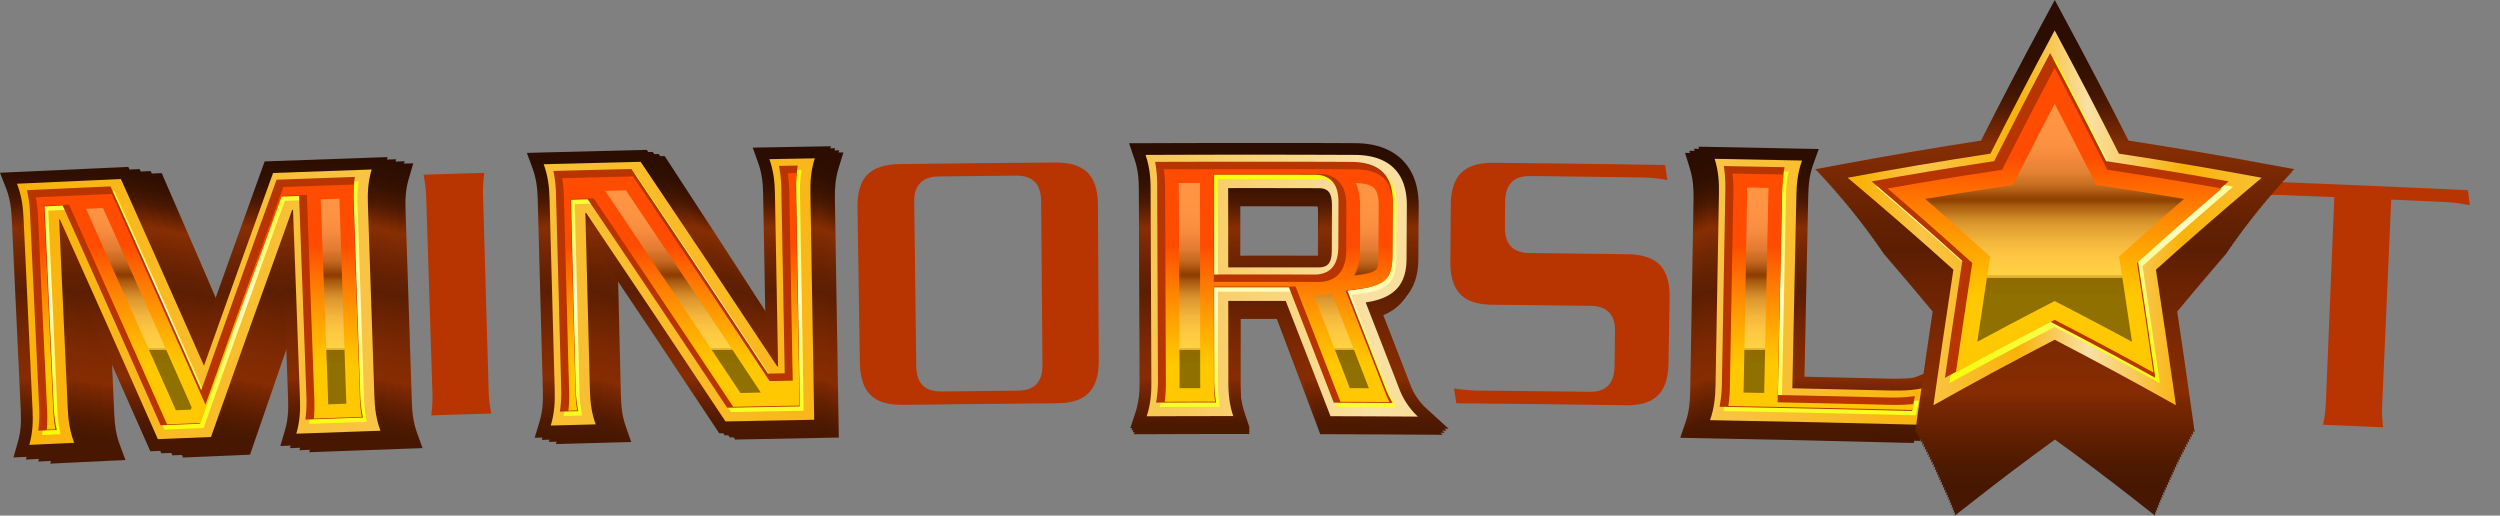 <svg version="1.1" viewBox="0 0 1597.2 329.41" xmlns="http://www.w3.org/2000/svg" xmlns:xlink="http://www.w3.org/1999/xlink"><rect x="0" y="0" width="1597.2" height="329.41" fill="#808080" stroke="none"/><defs><style>.cls-1{isolation:isolate;}.cls-2{fill:url(#i);}.cls-3{fill:url(#a);}.cls-4{fill:url(#c);}.cls-5{fill:url(#b);}.cls-6{fill:url(#m);}.cls-7{fill:url(#l);}.cls-8{fill:#b83400;}.cls-9{fill:url(#k);}.cls-10,.cls-16{opacity:0.44;mix-blend-mode:screen;}.cls-11{fill:url(#j);}.cls-12{fill:url(#r);}.cls-13{fill:url(#q);}.cls-14{fill:url(#p);}.cls-15{fill:url(#o);}.cls-16{fill:url(#n);}</style><linearGradient id="i" x1="821.69" x2="821.69" y1="455.95" y2="277.3" gradientTransform="matrix(.97 0 0 1 32.41 3.97)" gradientUnits="userSpaceOnUse"><stop stop-color="#471701" offset="0"/><stop stop-color="#4d1901" offset=".05"/><stop stop-color="#5f1f01" offset=".11"/><stop stop-color="#7b2802" offset=".19"/><stop stop-color="#872c02" offset=".21"/><stop stop-color="#802a02" offset=".3"/><stop stop-color="#6b2302" offset=".44"/><stop stop-color="#5c1e02" offset=".52"/><stop stop-color="#632102" offset=".58"/><stop stop-color="#772803" offset=".68"/><stop stop-color="#872e03" offset=".75"/><stop stop-color="#662202" offset=".8"/><stop stop-color="#4c1902" offset=".84"/><stop stop-color="#3a1301" offset=".89"/><stop stop-color="#2f0f01" offset=".94"/><stop stop-color="#2b0e01" offset="1"/></linearGradient><linearGradient id="a" x1="821.69" x2="821.69" y1="455.95" y2="277.3" gradientTransform="matrix(.98 0 0 1 24.35 2.64)" xlink:href="#i"/><linearGradient id="c" x1="821.69" x2="821.69" y1="455.95" y2="277.3" gradientTransform="matrix(.99 0 0 1 16.22 1.32)" xlink:href="#i"/><linearGradient id="b" x1="821.69" x2="821.69" y1="455.95" y2="277.3" gradientTransform="translate(8)" xlink:href="#i"/><linearGradient id="m" x1="33.96" x2="1611.2" y1="367.97" y2="367.97" gradientTransform="translate(8)" gradientUnits="userSpaceOnUse"><stop stop-color="#f9b208" offset="0"/><stop stop-color="#f9c548" offset=".15"/><stop stop-color="#f9b208" offset=".38"/><stop stop-color="#f9e0a4" offset=".55"/><stop stop-color="#f9b208" offset=".78"/><stop stop-color="#f9c23e" offset="1"/></linearGradient><linearGradient id="l" x1="823.08" x2="823.08" y1="453.7" y2="281.86" gradientTransform="translate(8 .69)" gradientUnits="userSpaceOnUse"><stop stop-color="#f7fd04" offset="0"/><stop stop-color="#fcfdc5" offset=".5"/><stop stop-color="#f7fd04" offset="1"/></linearGradient><linearGradient id="k" x1="823.17" x2="823.17" y1="409.94" y2="333.29" gradientTransform="translate(8)" gradientUnits="userSpaceOnUse"><stop stop-color="#ffc800" offset="0"/><stop stop-color="#ffb900" offset=".17"/><stop stop-color="#ff9300" offset=".49"/><stop stop-color="#ff5600" offset=".93"/><stop stop-color="#ff4c00" offset="1"/></linearGradient><linearGradient id="j" x1="809.88" x2="809.88" y1="293.28" y2="439.59" gradientTransform="translate(8)" gradientUnits="userSpaceOnUse"><stop stop-color="#ffef99" offset="0"/><stop stop-color="#fded98" offset=".12"/><stop stop-color="#f6e693" offset=".18"/><stop stop-color="#e9da8c" offset=".22"/><stop stop-color="#d7c981" offset=".25"/><stop stop-color="#bfb373" offset=".29"/><stop stop-color="#a29861" offset=".31"/><stop stop-color="#80784d" offset=".34"/><stop stop-color="#575234" offset=".36"/><stop stop-color="#2c291a" offset=".38"/><stop offset=".4"/><stop stop-color="#060604" offset=".41"/><stop stop-color="#3a3623" offset=".43"/><stop stop-color="#69623f" offset=".46"/><stop stop-color="#918857" offset=".48"/><stop stop-color="#b3a86c" offset=".51"/><stop stop-color="#cfc27c" offset=".55"/><stop stop-color="#e4d689" offset=".58"/><stop stop-color="#f3e492" offset=".62"/><stop stop-color="#fcec97" offset=".66"/><stop stop-color="#ffef99" offset=".72"/><stop stop-color="#fcec97" offset=".72"/><stop stop-color="#f2e391" offset=".72"/><stop stop-color="#e1d387" offset=".72"/><stop stop-color="#c9bc78" offset=".72"/><stop stop-color="#aa9f66" offset=".73"/><stop stop-color="#847c4f" offset=".73"/><stop stop-color="#575134" offset=".73"/><stop stop-color="#242216" offset=".73"/><stop offset=".73"/></linearGradient><linearGradient id="r" x1="1343.8" x2="1343.8" y1="484.9" y2="192.1" xlink:href="#i"/><linearGradient id="q" x1="1211.6" x2="1476.1" y1="315.6" y2="315.6" xlink:href="#m"/><linearGradient id="p" x1="1343.8" x2="1343.8" y1="421.24" y2="213.75" xlink:href="#l"/><linearGradient id="o" x1="1343.8" x2="1343.8" y1="366.51" y2="276.85" xlink:href="#k"/><linearGradient id="n" x1="1343.8" x2="1343.8" y1="242.72" y2="394.81" xlink:href="#j"/><linearGradient id="h" x1="821.69" x2="821.69" y1="455.95" y2="277.3" gradientTransform="matrix(.97 0 0 1 32.41 3.97)" gradientUnits="userSpaceOnUse" xlink:href="#i"/><linearGradient id="g" x1="33.96" x2="1611.2" y1="367.97" y2="367.97" gradientTransform="translate(8)" gradientUnits="userSpaceOnUse" xlink:href="#m"/><linearGradient id="f" x1="823.08" x2="823.08" y1="453.7" y2="281.86" gradientTransform="translate(8 .69)" gradientUnits="userSpaceOnUse" xlink:href="#l"/><linearGradient id="e" x1="823.17" x2="823.17" y1="409.94" y2="333.29" gradientTransform="translate(8)" gradientUnits="userSpaceOnUse" xlink:href="#k"/><linearGradient id="d" x1="809.88" x2="809.88" y1="293.28" y2="439.59" gradientTransform="translate(8)" gradientUnits="userSpaceOnUse" xlink:href="#j"/></defs><title>logo</title><g class="cls-1" transform="translate(-31.11,-176.44)"><g data-name="Layer 1"><path class="cls-2" d="m65.94 462.59c1.9-6.93 2.07-13.07 1.75-20.16l-5.56-122c-0.32-7.08-1.06-13.18-3.59-19.88l-3.71-9.78 10.18-0.5c21.37-1 43.06-2 64.44-3l5-0.23 2 4.67c14.72 33.82 29.52 68 44.1 101.95 12.13-35.11 24.44-70.47 36.67-105.34l1.67-4.78 4.94-0.19c20.2-0.78 40.77-1.53 61.13-2.24l10.19-0.35-2.93 10.06c-2 6.89-2.26 13-2 20.11l4 122.05c0.23 7.09 0.89 13.19 3.32 19.95l3.54 9.81-10.16 0.35c-17.33 0.6-34.87 1.24-52.12 1.9l-10.15 0.38 2.86-10c2-6.91 2.2-13.05 2-20.14l-3-82.83c-12.74 36.52-25.47 73.29-38 109.71l-1.65 4.82-4.95 0.2q-16.44 0.69-32.89 1.4l-5 0.22-2.02-4.75c-15-35-30.28-70.35-45.54-105.49l3.64 82.17c0.31 7.08 1 13.18 3.55 19.9l3.64 9.78-10.14 0.47q-13.92 0.64-27.83 1.33l-10.14 0.49z" style="fill:url(#h)"/><path class="cls-2" d="m309.45 452.55c2-6.9 2.26-13 2-20.13l-3.76-122c-0.22-7.09-0.87-13.19-3.31-19.93l-3.56-9.84 10.19-0.34c17.89-0.59 36.14-1.16 54.23-1.69l10.19-0.3-3 10c-2 6.88-2.32 13-2.12 20.1l3.41 122.07c0.2 7.08 0.83 13.19 3.23 20l3.49 9.83-10.16 0.3c-17.81 0.53-35.86 1.1-53.64 1.68l-10.16 0.34z" style="fill:url(#h)"/><path class="cls-2" d="m389.2 450.09c2-6.89 2.33-13 2.14-20.12l-3.18-122.07c-0.18-7.09-0.8-13.2-3.2-19.95l-3.51-9.86 10.18-0.28c20-0.56 40.22-1.08 60.13-1.56l4-0.1 2.24 3.43c23.82 36.43 47.77 73.35 71.37 110l-1.5-85c-0.13-7.09-0.69-13.2-3-20l-3.43-9.88 10.19-0.2q14.07-0.27 28.15-0.51l10.18-0.17-3.09 10c-2.11 6.86-2.47 13-2.36 20.08l2.49 152.1-7.32 0.12c-18.14 0.32-36.62 0.67-54.93 1.06l-4 0.08-2.23-3.46c-24-37.38-48.46-75.12-72.86-112.47l2.12 87.67c0.18 7.09 0.78 13.2 3.16 20l3.46 9.84-10.16 0.27q-13.92 0.36-27.83 0.75l-10.16 0.28z" style="fill:url(#h)"/><path class="cls-2" d="m615.91 455.25c-25 0-39-14.52-39.4-40.87l-1.51-99.14c-0.21-13.37 3.13-23.8 9.92-31s16.69-10.89 29.53-11.06c32.12-0.45 64.67-0.79 96.73-1h0.53c25.51 0 39.63 14.64 39.77 41.22l0.51 99.15c0.14 26.71-13.89 41.52-39.5 41.71-31.72 0.24-63.91 0.59-95.68 1zm23.09-36.87a12.15 12.15 0 0 0 1.42 0.07h0.27c15.59-0.19 31.47-0.36 47.18-0.51a12.73 12.73 0 0 0 1.69-0.1 18.76 18.76 0 0 0 0.11-2.29l-0.85-104.36a17.06 17.06 0 0 0-0.14-2.28 13.47 13.47 0 0 0-1.55-0.08h-0.13c-15.76 0.15-31.73 0.32-47.49 0.51a15.15 15.15 0 0 0-1.75 0.11 17.27 17.27 0 0 0-0.1 2.28l1.26 104.37a16.75 16.75 0 0 0 0.08 2.28z" style="fill:url(#h)"/><path class="cls-2" d="m933.76 454.11c-18-0.12-36.19-0.21-54.17-0.26h-5l-1.81-4.85c-8.64-23-17.35-46.15-25.94-68.82h-23.28v43.6c0 7.09 0.46 13.22 2.68 20l3.22 9.93h-10.12c-17.76 0-35.81 0.05-53.66 0.13h-10.16l3.17-9.94c2.19-6.85 2.62-13 2.59-20.07l-0.46-122.11c0-7.09-0.5-13.21-2.76-20l-3.29-9.94h10.19c21.94-0.09 44.18-0.14 66.12-0.14 21.11 0 42.52 0 63.63 0.13 12.76 0.05 22.73 3.71 29.62 10.88 6.69 7 10 16.8 10 29.23l-0.2 33.92c-0.1 17.5-7.55 28.44-22.72 33.23 5.89 15.57 11.83 31.32 17.7 46.95a39.66 39.66 0 0 0 9.66 15l14.1 13.25zm-102.76-110.4q20.5 0 41 0.05h0.81a18.47 18.47 0 0 0 0.29-3.65l0.08-28.18a17.42 17.42 0 0 0-0.27-3.64h-0.82q-20.49-0.06-41-0.06h-7.65v35.53z" style="fill:url(#h)"/><path class="cls-2" d="m1064.9 455.52c-36.59-0.55-73.73-1-110.36-1.26l-6.21-0.05s-3.54-23.21-4.84-31.66l-2.09-13.66 12.28 5.58c4.88 2.22 12.35 3.39 22.19 3.49 22.17 0.2 44.61 0.46 66.71 0.76h0.29a11.76 11.76 0 0 0 1.4-0.07 18.09 18.09 0 0 0 0.16-2.28l0.29-21.92a17.27 17.27 0 0 0-0.1-2.28 14.44 14.44 0 0 0-1.7-0.11c-20.27-0.27-40.7-0.51-60.72-0.7-25.69-0.25-39.74-15.09-39.55-41.8l0.25-36c0.19-26.52 14.29-41.13 39.71-41.13h0.66c37.11 0.36 74.74 0.86 111.83 1.48l6.2 0.1 6.59 45.35-12.22-5.65c-4.92-2.28-12.43-3.51-22.33-3.66-22.41-0.35-45.09-0.65-67.41-0.9h-0.25a13.23 13.23 0 0 0-1.5 0.07 16.75 16.75 0 0 0-0.15 2.28l-0.16 16.18a17.27 17.27 0 0 0 0.1 2.28 13.11 13.11 0 0 0 1.74 0.11c20.09 0.23 40.6 0.49 61 0.8 12.78 0.19 22.68 3.92 29.41 11.07s10.1 17.65 9.88 31l-0.67 41.74c-0.43 26.32-14.41 40.82-39.36 40.82z" style="fill:url(#h)"/><path class="cls-2" d="m1247.6 459.33c-44-1.18-88.73-2.18-132.87-3l-10.16-0.19 3.38-9.87c2.33-6.79 2.89-12.91 3-20l2.12-122.09c0.12-7.1-0.23-13.22-2.34-20.08l-3.08-10 10.18 0.18c18 0.33 36.3 0.69 54.25 1.08l10.19 0.22-3.46 9.88c-2.36 6.77-2.94 12.88-3.09 20l-2.32 115.54c18 0.4 36.17 0.83 54.06 1.28h3.13c8.3 0 14.75-0.93 19.16-2.76l12.45-5.15-8.39 45.06z" style="fill:url(#h)"/><path class="cls-2" d="m1542.1 470c-17.79-0.81-35.84-1.6-53.63-2.35l-10.15-0.43 3.6-9.79c2.48-6.73 3.18-12.83 3.46-19.92l4.62-115.51-17.7-0.73c-1.67-0.07-3.23-0.1-4.75-0.1-7.59 0-13.56 0.84-17.75 2.51l-12.5 5 9-44.92 6.19 0.25c46.65 1.83 94 3.91 140.66 6.17l6.19 0.3 3.67 31.83 1.57 13.71-12-6c-4.85-2.44-12.33-3.9-22.22-4.37l-17.7-0.82-4.94 115.5c-0.3 7.09-0.11 13.23 1.81 20.16l2.79 10.07z" style="fill:url(#h)"/><path class="cls-3" d="m58.23 461.27c1.92-6.93 2.09-13.07 1.76-20.16l-5.61-122c-0.33-7.09-1.07-13.18-3.63-19.88l-3.75-9.76 10.28-0.5c21.59-1 43.49-2 65.09-3l5-0.22 2 4.67c14.87 33.82 29.82 68 44.55 101.95 12.26-35.11 24.69-70.47 37-105.34l1.69-4.78 5-0.19c20.4-0.78 41.18-1.53 61.75-2.24l10.29-0.35-3 10.06c-2 6.89-2.28 13-2.05 20.11l4 122.05c0.24 7.08 0.9 13.19 3.36 19.95l3.57 9.81-10.26 0.35c-17.51 0.6-35.22 1.24-52.65 1.89l-10.25 0.39 3.07-10.08c2-6.91 2.22-13 2-20.14l-3-82.84c-12.87 36.53-25.72 73.3-38.36 109.72l-1.67 4.82-5 0.2q-16.6 0.68-33.21 1.4l-5 0.21-2-4.7c-15.17-35-30.58-70.36-46-105.49l3.67 82.16c0.31 7.09 1 13.19 3.58 19.91l3.69 9.77-10.25 0.48q-14.05 0.64-28.11 1.33l-10.25 0.49z" style="fill:url(#a)"/><path class="cls-3" d="m304.19 451.23c2-6.9 2.29-13 2.07-20.13l-3.81-122c-0.22-7.09-0.87-13.19-3.33-19.94l-3.6-9.84 10.29-0.33c18.07-0.59 36.51-1.16 54.78-1.7l10.29-0.3-3 10.05c-2.06 6.88-2.35 13-2.15 20.1l3.45 122.06c0.2 7.09 0.83 13.2 3.26 20l3.56 9.8-10.26 0.3c-18 0.53-36.22 1.09-54.19 1.68l-10.25 0.33z" style="fill:url(#a)"/><path class="cls-3" d="m384.75 448.77c2.06-6.89 2.35-13 2.17-20.12l-3.22-122.07c-0.18-7.09-0.81-13.2-3.24-19.95l-3.54-9.86 10.29-0.28c20.19-0.56 40.62-1.08 60.73-1.56l4-0.1 2.26 3.42c24.06 36.44 48.26 73.35 72.1 110l-1.52-85c-0.13-7.09-0.7-13.2-3.07-20l-3.46-9.89 10.29-0.19q14.2-0.27 28.43-0.51l10.29-0.18-3.12 10c-2.14 6.86-2.5 13-2.38 20.08l2.51 152.07-7.39 0.13c-18.32 0.32-37 0.67-55.48 1.05l-4.07 0.09-2.24-3.46c-24.27-37.38-49-75.12-73.6-112.48l2.19 87.66c0.18 7.09 0.79 13.2 3.19 20l3.49 9.84-10.25 0.26-28.12 0.76-10.26 0.28z" style="fill:url(#a)"/><path class="cls-3" d="m613.75 453.93c-25.26 0-39.39-14.52-39.8-40.87l-1.49-99.15c-0.2-13.36 3.17-23.79 10-31s16.86-10.89 29.83-11.07c32.44-0.44 65.32-0.78 97.71-1h0.53c25.77 0 40 14.64 40.17 41.21l0.52 99.15c0.13 26.71-14 41.53-39.91 41.72-32 0.24-64.55 0.59-96.64 1zm23.36-36.87a12.55 12.55 0 0 0 1.44 0.07h0.27c15.75-0.19 31.79-0.36 47.66-0.5a15 15 0 0 0 1.7-0.1 16.89 16.89 0 0 0 0.11-2.29l-0.85-104.37a16.44 16.44 0 0 0-0.15-2.27 11.67 11.67 0 0 0-1.56-0.08h-0.2c-15.92 0.15-32.06 0.32-48 0.51a15.41 15.41 0 0 0-1.77 0.11 17.27 17.27 0 0 0-0.1 2.28l1.34 104.35a16.8 16.8 0 0 0 0.11 2.29z" style="fill:url(#a)"/><path class="cls-3" d="m934.81 452.79c-18.15-0.12-36.56-0.21-54.72-0.26h-5.05l-1.82-4.81c-8.73-23-17.53-46.15-26.21-68.82h-23.51v43.6c0 7.09 0.47 13.21 2.7 20l3.26 9.93h-10.22c-17.94 0-36.18 0.05-54.21 0.13h-10.26l3.21-9.94c2.2-6.85 2.64-13 2.61-20.07l-0.46-122.11c0-7.1-0.51-13.21-2.79-20l-3.34-9.89h10.3c22.15-0.1 44.63-0.14 66.79-0.14 21.32 0 42.94 0 64.26 0.12 12.9 0.06 23 3.72 29.92 10.89 6.76 7 10.15 16.8 10.08 29.22l-0.2 33.92c-0.1 17.51-7.63 28.45-23 33.23 5.95 15.58 11.95 31.33 17.88 46.95a39.75 39.75 0 0 0 9.76 15l14.24 13.24zm-103.81-110.41q20.7 0 41.41 0.06h0.82a18.47 18.47 0 0 0 0.29-3.65l0.08-28.18a17.35 17.35 0 0 0-0.27-3.64h-0.83q-20.68 0-41.38 0h-7.72v35.54z" style="fill:url(#a)"/><path class="cls-3" d="m1067.2 454.2c-37-0.55-74.46-1-111.47-1.26l-6.27-0.05s-3.58-23.22-4.89-31.66l-2.11-13.66 12.4 5.58c4.93 2.22 12.47 3.39 22.41 3.48 22.4 0.21 45.07 0.47 67.39 0.76h0.3a12 12 0 0 0 1.41-0.07 18.09 18.09 0 0 0 0.16-2.28l0.29-21.92a17.27 17.27 0 0 0-0.1-2.28 12.58 12.58 0 0 0-1.71-0.11c-20.48-0.28-41.12-0.51-61.34-0.71-26-0.24-40.14-15.08-40-41.79l0.26-36c0.18-26.53 14.43-41.13 40.11-41.13h0.67c37.48 0.36 75.48 0.85 113 1.47l6.27 0.11 6.65 45.35-12.34-5.65c-5-2.28-12.56-3.51-22.56-3.67-22.63-0.34-45.54-0.64-68.09-0.89h-0.25a13.64 13.64 0 0 0-1.52 0.07 16.75 16.75 0 0 0-0.15 2.28l-0.16 16.18a17.27 17.27 0 0 0 0.1 2.28 15.37 15.37 0 0 0 1.76 0.11c20.29 0.22 41 0.49 61.56 0.79 12.92 0.2 22.91 3.92 29.71 11.08s10.2 17.65 10 31l-0.67 41.75c-0.44 26.32-14.56 40.82-39.76 40.82z" style="fill:url(#a)"/><path class="cls-3" d="m1251.8 458c-44.47-1.18-89.62-2.18-134.21-3l-10.26-0.19 3.42-9.87c2.35-6.79 2.91-12.91 3-20l2.13-122.1c0.12-7.09-0.23-13.22-2.37-20.07l-3.11-10 10.29 0.18c18.23 0.33 36.66 0.69 54.8 1.08l10.29 0.22-3.49 9.88c-2.39 6.77-3 12.88-3.12 20l-2.36 115.59c18.2 0.4 36.54 0.82 54.61 1.28h3.16c8.38 0 14.89-0.93 19.36-2.76l12.57-5.15-8.48 45.05z" style="fill:url(#a)"/><path class="cls-3" d="m1549.3 468.65c-18-0.81-36.19-1.6-54.17-2.35l-10.25-0.43 3.64-9.79c2.51-6.73 3.21-12.83 3.5-19.92l4.65-115.52-17.87-0.73c-1.7-0.07-3.27-0.1-4.81-0.1-7.66 0-13.69 0.84-17.92 2.5l-12.63 5 9.07-44.92 6.25 0.24c47.12 1.84 94.92 3.92 142.08 6.17l6.26 0.3s2.72 23.34 3.7 31.83l1.59 13.71-12.17-6c-4.9-2.43-12.45-3.9-22.44-4.36l-17.88-0.82-5 115.5c-0.31 7.09-0.12 13.23 1.82 20.16l2.81 10.06z" style="fill:url(#a)"/><path class="cls-4" d="m50.44 460c1.93-6.94 2.11-13.08 1.78-20.16l-5.67-122c-0.33-7.09-1.08-13.18-3.67-19.88l-3.78-9.78 10.39-0.5c21.8-1 43.92-2 65.74-3l5.07-0.22 2.07 4.67c15 33.81 30.12 68 45 101.95 12.38-35.12 24.93-70.47 37.41-105.34l1.71-4.79 5-0.19c20.61-0.77 41.59-1.53 62.37-2.23l10.39-0.35-3 10.05c-2.05 6.9-2.31 13-2.07 20.12l4.08 122c0.24 7.09 0.9 13.2 3.39 19.95l3.6 9.82-10.35 0.35c-17.69 0.6-35.59 1.24-53.18 1.89l-10.36 0.39 2.91-10.05c2-6.92 2.25-13 2-20.14l-3-82.84c-13 36.53-26 73.3-38.75 109.72l-1.69 4.81-5 0.21q-16.79 0.67-33.56 1.39l-5.09 0.22-2.05-4.7c-15.33-35-30.89-70.36-46.46-105.49l3.71 82.16c0.31 7.09 1.05 13.18 3.62 19.91l3.72 9.77-10.36 0.48-28.36 1.33-10.36 0.5z" style="fill:url(#c)"/><path class="cls-4" d="m298.88 449.91c2-6.91 2.31-13 2.09-20.13l-3.84-122.06c-0.23-7.08-0.88-13.19-3.37-19.93l-3.64-9.79 10.4-0.33c18.26-0.59 36.87-1.16 55.33-1.7l10.4-0.3-3 10c-2.08 6.89-2.37 13-2.17 20.11l3.49 122.06c0.2 7.09 0.84 13.2 3.29 20l3.56 9.83-10.36 0.3c-18.17 0.53-36.59 1.09-54.74 1.68l-10.36 0.33z" style="fill:url(#c)"/><path class="cls-4" d="m380.26 447.45c2.07-6.9 2.37-13 2.18-20.12l-3.24-122.07c-0.19-7.09-0.82-13.2-3.27-19.95l-3.59-9.86 10.4-0.28c20.39-0.56 41-1.09 61.34-1.57l4.09-0.09 2.28 3.42c24.31 36.43 48.74 73.35 72.83 110l-1.54-85c-0.13-7.09-0.7-13.2-3.1-20l-3.5-9.89 10.4-0.19 28.71-0.51 10.4-0.18-3.15 10c-2.16 6.86-2.53 13-2.41 20.07l2.54 152.08-7.47 0.13c-18.5 0.31-37.36 0.67-56 1.05l-4.1 0.09-2.27-3.47c-24.55-37.33-49.49-75.11-74.38-112.42l2.21 87.65c0.18 7.1 0.8 13.21 3.22 20l3.53 9.85-10.36 0.26q-14.2 0.36-28.4 0.75l-10.36 0.29z" style="fill:url(#c)"/><path class="cls-4" d="m611.57 452.61c-25.52 0-39.79-14.52-40.2-40.88l-1.5-99.14c-0.21-13.36 3.2-23.79 10.12-31s17-10.89 30.13-11.07c32.77-0.44 66-0.79 98.7-1h0.53c26 0 40.44 14.63 40.58 41.21l0.53 99.15c0.13 26.71-14.18 41.53-40.31 41.72-32.36 0.24-65.21 0.58-97.63 1zm23.6-36.87c0.34 0 0.81 0.06 1.45 0.06h0.27c15.91-0.19 32.11-0.36 48.14-0.5a15.21 15.21 0 0 0 1.72-0.1 15.53 15.53 0 0 0 0.11-2.29l-0.86-104.37a15.6 15.6 0 0 0-0.14-2.28 14.64 14.64 0 0 0-1.58-0.07h-0.21c-16.07 0.14-32.38 0.31-48.45 0.51a13.75 13.75 0 0 0-1.79 0.11 17.27 17.27 0 0 0-0.1 2.28l1.27 104.36a18.13 18.13 0 0 0 0.17 2.29z" style="fill:url(#c)"/><path class="cls-4" d="m935.87 451.47c-18.33-0.12-36.93-0.21-55.27-0.27h-5.1l-1.84-4.81c-8.82-23-17.71-46.15-26.47-68.83h-23.76v43.59c0 7.1 0.48 13.22 2.74 20.06l3.28 9.93h-10.32c-18.12 0-36.54 0.06-54.75 0.14h-10.36l3.23-9.95c2.23-6.84 2.67-13 2.64-20.06l-0.47-122.12c0-7.09-0.51-13.21-2.81-20l-3.36-9.93 10.4-0.05c22.38-0.09 45.08-0.14 67.46-0.14 21.54 0 43.38 0 64.92 0.13 13 0.06 23.19 3.72 30.22 10.89 6.83 7 10.25 16.8 10.17 29.22l-0.2 33.92c-0.1 17.51-7.71 28.45-23.18 33.23 6 15.57 12.07 31.33 18.06 46.95a39.79 39.79 0 0 0 9.85 15l14.39 13.24zm-104.87-110.41q20.91 0 41.83 0.05h0.83a17.57 17.57 0 0 0 0.29-3.64l0.09-28.18a17.83 17.83 0 0 0-0.28-3.64h-0.84q-20.9 0-41.79-0.05h-7.8v35.53z" style="fill:url(#c)"/><path class="cls-4" d="m1069.6 452.88c-37.33-0.55-75.22-1-112.6-1.26l-6.33-0.05s-3.62-23.22-4.94-31.66l-2.13-13.66 12.53 5.58c5 2.22 12.59 3.39 22.63 3.48 22.62 0.21 45.52 0.46 68.07 0.76h0.3a12.81 12.81 0 0 0 1.43-0.06 18.09 18.09 0 0 0 0.16-2.28l0.29-21.92a16.29 16.29 0 0 0-0.09-2.29c-0.39 0-1-0.09-1.74-0.11-20.68-0.27-41.53-0.51-62-0.7-26.21-0.24-40.54-15.09-40.35-41.8l0.26-36c0.19-26.53 14.58-41.13 40.52-41.13h0.67c37.86 0.36 76.25 0.85 114.1 1.47l6.33 0.11 6.72 45.35-12.47-5.66c-5-2.27-12.69-3.51-22.79-3.66-22.86-0.34-46-0.64-68.78-0.89h-0.25a13.85 13.85 0 0 0-1.53 0.07 16.75 16.75 0 0 0-0.15 2.28l-0.16 16.17a15.73 15.73 0 0 0 0.1 2.29 15.41 15.41 0 0 0 1.77 0.11c20.51 0.22 41.43 0.49 62.19 0.79 13 0.2 23.14 3.92 30 11.08s10.31 17.65 10.09 31l-0.68 41.74c-0.44 26.33-14.7 40.83-40.16 40.83z" style="fill:url(#c)"/><path class="cls-4" d="m1256.1 456.69c-44.91-1.18-90.53-2.18-135.56-3l-10.37-0.18 3.45-9.87c2.38-6.79 3-12.91 3.08-20l2.15-122.1c0.12-7.09-0.23-13.22-2.39-20.08l-3.14-10 10.39 0.19c18.41 0.33 37 0.69 55.35 1.08l10.4 0.22-3.53 9.88c-2.41 6.77-3 12.88-3.15 20l-2.38 115.59c18.38 0.39 36.9 0.82 55.16 1.28h3.19c8.47 0 15-0.93 19.55-2.76l12.7-5.15-8.56 45.05z" style="fill:url(#c)"/><path class="cls-4" d="m1556.6 467.33c-18.15-0.81-36.56-1.6-54.72-2.35l-10.35-0.43 3.68-9.79c2.53-6.73 3.24-12.83 3.53-19.92l4.7-115.52-18.06-0.73c-1.71-0.07-3.3-0.1-4.85-0.1-7.74 0-13.84 0.84-18.11 2.5l-12.75 5 9.16-44.91 6.32 0.24c47.59 1.84 95.87 3.92 143.51 6.17l6.32 0.3s2.75 23.34 3.74 31.83l1.61 13.71-12.29-6c-5-2.43-12.58-3.9-22.68-4.36l-18-0.82-5 115.5c-0.31 7.08-0.11 13.22 1.84 20.15l2.85 10.07z" style="fill:url(#c)"/><path class="cls-5" d="m42.56 458.63c2-6.94 2.14-13.08 1.81-20.16l-5.73-122c-0.34-7.09-1.09-13.18-3.71-19.88l-3.82-9.79 10.49-0.49c22-1 44.38-2.05 66.42-3l5.11-0.22 2.1 4.67c15.17 33.81 30.42 68 45.45 101.94 12.5-35.11 25.19-70.46 37.79-105.33l1.73-4.79 5.08-0.19c20.82-0.78 42-1.53 63-2.23l10.49-0.36-3 10.06c-2.07 6.89-2.33 13-2.09 20.12l4.12 122c0.24 7.09 0.91 13.2 3.42 19.95l3.65 9.82-10.47 0.35c-17.87 0.6-35.94 1.23-53.71 1.89l-10.47 0.39 2.95-10.05c2-6.92 2.27-13.05 2-20.14l-3-82.84c-13.17 36.59-26.28 73.35-39.17 109.78l-1.71 4.81-5.1 0.21q-17 0.68-33.89 1.39l-5.14 0.22-2.08-4.7c-15.48-35-31.2-70.36-46.93-105.49l3.75 82.16c0.32 7.08 1.07 13.18 3.65 19.91l3.76 9.77-10.45 0.47-28.68 1.33-10.46 0.49z" style="fill:url(#b)"/><path class="cls-5" d="m293.52 448.59c2.06-6.91 2.34-13 2.11-20.13l-3.88-122.06c-0.23-7.09-0.89-13.19-3.41-19.93l-3.67-9.84 10.5-0.34c18.44-0.59 37.25-1.16 55.9-1.69l10.49-0.3-3.06 10c-2.1 6.88-2.4 13-2.19 20.1l3.52 122.07c0.2 7.09 0.85 13.2 3.32 20l3.6 9.83-10.47 0.3c-18.35 0.52-36.95 1.09-55.29 1.68l-10.46 0.33z" style="fill:url(#b)"/><path class="cls-5" d="m375.72 446.13c2.09-6.9 2.4-13 2.21-20.12l-3.28-122.08c-0.19-7.09-0.83-13.19-3.31-19.95l-3.62-9.85 10.5-0.29c20.6-0.55 41.45-1.08 62-1.56l4.12-0.09 2.31 3.42c24.55 36.43 49.23 73.35 73.56 110l-1.55-85c-0.13-7.09-0.71-13.2-3.13-20l-3.53-9.85 10.5-0.19 29-0.51 10.5-0.18-3.18 10c-2.19 6.86-2.55 13-2.43 20.07l2.53 152.05-7.54 0.13c-18.69 0.31-37.74 0.67-56.6 1.05l-4.16 0.08-2.29-3.46c-24.75-37.38-49.95-75.12-75.09-112.47l2.24 87.67c0.18 7.09 0.8 13.2 3.25 20l3.57 9.85-10.47 0.26q-14.34 0.36-28.69 0.75l-10.46 0.28z" style="fill:url(#b)"/><path class="cls-5" d="m609.36 451.28c-25.77 0-40.19-14.51-40.6-40.87l-1.52-99.14c-0.21-13.37 3.23-23.79 10.23-31s17.2-10.89 30.43-11.07c33.11-0.44 66.65-0.79 99.7-1h0.54c26.29 0 40.85 14.63 41 41.21l0.53 99.15c0.14 26.71-14.32 41.52-40.71 41.72-32.69 0.24-65.87 0.58-98.61 1zm23.84-36.86c0.35 0 0.82 0.06 1.47 0.06h0.27c16.08-0.19 32.44-0.36 48.63-0.5a15.64 15.64 0 0 0 1.74-0.1 17.1 17.1 0 0 0 0.11-2.29l-0.87-104.37a16.75 16.75 0 0 0-0.15-2.28 14.85 14.85 0 0 0-1.59-0.07h-0.21c-16.24 0.14-32.71 0.31-48.94 0.5a13.27 13.27 0 0 0-1.8 0.12 15.2 15.2 0 0 0-0.11 2.28l1.3 104.36a17.07 17.07 0 0 0 0.15 2.29z" style="fill:url(#b)"/><path class="cls-5" d="m936.94 450.14c-18.51-0.11-37.3-0.2-55.82-0.26h-5.12l-1.86-4.81c-8.9-23-17.89-46.15-26.73-68.83h-24v43.59c0 7.09 0.48 13.22 2.76 20.06l3.32 9.92h-10.49c-18.31 0-36.91 0.06-55.31 0.13l-10.47 0.05 3.27-9.95c2.25-6.84 2.7-13 2.67-20.06l-0.48-122.12c0-7.09-0.52-13.21-2.84-20l-3.39-9.94h10.5c22.61-0.09 45.53-0.14 68.14-0.14 21.76 0 43.82 0 65.58 0.13 13.16 0 23.43 3.72 30.53 10.89 6.89 7 10.35 16.79 10.27 29.22l-0.2 33.92c-0.1 17.5-7.79 28.45-23.42 33.23 6.07 15.57 12.19 31.33 18.24 46.95a39.72 39.72 0 0 0 10 15l14.54 13.25zm-105.89-110.4q21.13 0 42.26 0.05h0.83a18.06 18.06 0 0 0 0.3-3.64l0.09-28.18a17.75 17.75 0 0 0-0.28-3.64h-0.85q-21.1-0.06-42.22-0.05h-7.88v35.53z" style="fill:url(#b)"/><path class="cls-5" d="m1072.1 451.56c-37.72-0.55-76-1-113.74-1.27h-6.4l-5-31.67-2.16-13.66 12.65 5.59c5 2.22 12.73 3.39 22.87 3.48 22.85 0.21 46 0.46 68.76 0.76h0.3c0.63 0 1.1 0 1.44-0.06a18.13 18.13 0 0 0 0.16-2.29l0.3-21.91a17.55 17.55 0 0 0-0.1-2.29 15.32 15.32 0 0 0-1.75-0.11c-20.89-0.27-42-0.51-62.59-0.7-26.47-0.25-40.94-15.09-40.76-41.8l0.27-36c0.19-26.52 14.72-41.13 40.92-41.13h0.76c38.24 0.35 77 0.85 115.25 1.47l6.39 0.1 6.79 45.36-12.6-5.66c-5.07-2.28-12.81-3.51-23-3.66-23.09-0.34-46.46-0.65-69.47-0.89h-0.36a14.14 14.14 0 0 0-1.55 0.07 17.93 17.93 0 0 0-0.16 2.28l-0.16 16.17a15.35 15.35 0 0 0 0.11 2.29 15.62 15.62 0 0 0 1.78 0.11c20.72 0.22 41.85 0.49 62.82 0.79 13.18 0.19 23.37 3.92 30.31 11.07s10.41 17.65 10.19 31l-0.69 41.74c-0.45 26.33-14.85 40.82-40.57 40.82z" style="fill:url(#b)"/><path class="cls-5" d="m1260.4 455.36c-45.37-1.17-91.44-2.17-136.94-3l-10.45-0.16 3.48-9.87c2.4-6.8 3-12.91 3.1-20l2.18-122.09c0.13-7.09-0.24-13.22-2.41-20.08l-3.18-10 10.5 0.19c18.6 0.33 37.41 0.69 55.91 1.08l10.5 0.22-3.56 9.88c-2.44 6.76-3 12.87-3.18 20l-2.41 115.59c18.57 0.39 37.28 0.82 55.72 1.27h3.22c8.55 0 15.2-0.92 19.75-2.75l12.83-5.16-8.65 45.06z" style="fill:url(#b)"/><path class="cls-5" d="m1563.9 466c-18.33-0.81-36.93-1.61-55.27-2.36l-10.46-0.42 3.72-9.79c2.55-6.73 3.27-12.84 3.56-19.93l4.75-115.5-18.24-0.73c-1.73-0.07-3.33-0.11-4.9-0.11-7.82 0-14 0.85-18.29 2.51l-12.88 5 9.25-44.91 6.39 0.24c48.07 1.84 96.84 3.91 145 6.17l6.38 0.3s2.78 23.34 3.78 31.83l1.62 13.71-12.41-6c-5-2.43-12.71-3.9-22.91-4.36l-18.23-0.83-5.09 115.51c-0.31 7.08-0.11 13.22 1.86 20.15l2.87 10.07z" style="fill:url(#b)"/><path class="cls-6" d="m161.44 410.09q21.88-61.6 44.12-123.14 31.49-1.17 63-2.23c-2.37 7.91-2.66 15-2.4 22.53q2.06 61 4.12 122.05c0.26 7.56 1 14.58 3.89 22.32q-26.88 0.9-53.74 1.89c2.32-7.92 2.58-15 2.31-22.54q-2.22-60.24-4.42-120.47h-0.53q-26.21 72.5-51.9 145.11-16.95 0.67-33.91 1.4-31-70.26-62.59-140.39h-0.52l5.49 120.42c0.35 7.56 1.19 14.58 4.15 22.28q-14.34 0.64-28.68 1.33c2.24-7.95 2.43-15 2.07-22.57l-5.73-122c-0.35-7.56-1.21-14.57-4.21-22.27q33.2-1.56 66.38-3 26.73 59.62 53.1 119.28z" style="fill:url(#g)"/><path class="cls-6" d="m351.28 282.14c-2.41 7.9-2.73 15-2.51 22.52q1.75 61 3.52 122.07c0.22 7.56 0.94 14.59 3.78 22.34q-27.66 0.8-55.32 1.67c2.36-7.9 2.66-15 2.42-22.52q-1.94-61-3.88-122.06c-0.24-7.56-1-14.59-3.88-22.33q27.95-0.88 55.87-1.69z" style="fill:url(#g)"/><path class="cls-6" d="m494.62 445.68q-44.16-66.71-89-133.16h-0.52q1.43 56.34 2.87 112.69c0.19 7.56 0.89 14.59 3.7 22.35q-14.36 0.36-28.7 0.75c2.4-7.9 2.73-14.95 2.53-22.52q-1.65-61-3.28-122.07c-0.2-7.56-0.92-14.59-3.76-22.35q31-0.83 61.93-1.55 44 65.26 87.3 130.76h0.52l-2-110.09c-0.13-7.57-0.79-14.6-3.57-22.38q14.5-0.27 29-0.51c-2.51 7.87-2.91 14.92-2.79 22.49q1.23 72.27 2.44 144.53-28.35 0.48-56.67 1.06z" style="fill:url(#g)"/><path class="cls-6" d="m610.23 443.73c-21.66 0.29-33.56-10.21-33.93-33.43q-0.75-49.57-1.52-99.15c-0.36-23.21 11.34-34.1 33.23-34.4q49.82-0.66 99.64-1c21.89-0.16 33.81 10.49 33.93 33.71q0.27 49.57 0.53 99.15c0.12 23.22-11.57 34-33.22 34.13q-49.33 0.35-98.66 0.99zm73.41-22.21c7.05-0.06 9.39-2.43 9.32-10q-0.42-52.18-0.86-104.37c-0.07-7.57-2.45-9.9-9.56-9.84q-24.49 0.23-49 0.51c-7.11 0.08-9.45 2.46-9.36 10l1.29 104.36c0.1 7.57 2.48 9.89 9.53 9.8q24.33-0.24 48.64-0.46z" style="fill:url(#g)"/><path class="cls-6" d="m815.87 419.83c0 7.57 0.53 14.61 3.15 22.44q-27.66 0-55.33 0.13c2.58-7.84 3.07-14.89 3-22.45q-0.24-61.06-0.47-122.12c0-7.56-0.58-14.61-3.25-22.42q66.82-0.29 133.66 0c21.09 0.08 33.42 10.6 33.29 32.51q-0.11 17-0.2 33.92c-0.09 14.88-6.19 25-26.12 27.79q10.75 27.57 21.45 55.16a47.51 47.51 0 0 0 11.95 17.81q-27.93-0.18-55.85-0.26-14.25-36.84-28.62-73.65h-36.7q0.02 25.56 0.04 51.14zm-0.07-72.54q28.74 0 57.49 0c6.3 0 8.67-2.85 8.69-11.2l0.09-28.18c0-8.35-2.34-11.23-8.66-11.24q-28.83-0.08-57.66-0.05 0.03 25.38 0.05 50.67z" style="fill:url(#g)"/><path class="cls-6" d="m1106.1 410.62c-0.39 23.22-12.31 33.71-34 33.39q-56.9-0.83-113.79-1.26l-4-25.34c7.82 3.45 18.52 4.06 25.84 4.12q34.37 0.32 68.73 0.76c7 0.1 9.44-2.22 9.54-9.78l0.3-21.92c0.11-7.57-2.22-9.95-9.29-10q-31.3-0.41-62.62-0.7c-21.74-0.21-33.45-11-33.28-34.2q0.14-18 0.26-36c0.17-23.22 12.11-33.84 34-33.64q57.6 0.54 115.19 1.47 1.9 12.69 3.8 25.38c-7.84-3.52-18.62-4.21-26-4.32q-34.76-0.52-69.51-0.9c-7.11-0.07-9.5 2.25-9.58 9.82q-0.07 8.08-0.16 16.18c-0.08 7.56 2.26 9.93 9.35 10q31.39 0.35 62.79 0.79c21.81 0.32 33.45 11.23 33.06 34.44z" style="fill:url(#g)"/><path class="cls-6" d="m1182.4 279c-2.8 7.77-3.47 14.8-3.63 22.37q-1.27 61.56-2.56 123.13 31.62 0.66 63.23 1.44c7.32 0.17 18-0.08 26-3.26l-4.83 25.19q-68.5-1.77-137-3c2.74-7.78 3.39-14.81 3.53-22.38q1.08-61.05 2.17-122.1c0.14-7.56-0.26-14.62-2.76-22.49q27.92 0.47 55.85 1.1z" style="fill:url(#g)"/><path class="cls-6" d="m1616.1 293.67q1.52 12.74 3 25.48c-7.73-3.76-18.5-4.79-25.86-5.12l-25.79-1.16q-2.7 61.53-5.42 123c-0.33 7.56-0.12 14.62 2.15 22.56q-27.65-1.23-55.3-2.35c2.93-7.72 3.74-14.74 4-22.3q2.54-61.51 5.06-123-12.9-0.54-25.79-1c-7.37-0.29-18.18-0.19-26.2 2.9q2.6-12.57 5.18-25.13 72.52 2.73 144.97 6.12z" style="fill:url(#g)"/><path class="cls-7" d="m58 454.39a84.78 84.78 0 0 0 0.49-15.89l-5.72-122a85.06 85.06 0 0 0-2-15.78c17.76-0.83 35.66-1.63 53.4-2.4 17.14 38.23 34.38 76.93 51.25 115.11l6.7 15.14 5.54-15.6c14-39.53 28.37-79.52 42.6-118.93 16.56-0.61 33.33-1.21 50-1.78a84.92 84.92 0 0 0-0.71 15.89l4.12 122a85.81 85.81 0 0 0 1.78 15.8c-12.26 0.42-24.59 0.86-36.81 1.3a85.56 85.56 0 0 0 0.66-15.89l-4.66-127-11.55 0.42-1.51 4.22c-16.87 46.66-33.82 94-50.41 140.9q-12.49 0.5-25 1c-20-45.31-40.48-91.15-60.79-136.31l-1.83-4.08-5 0.22-6.57 0.31 5.79 127a85 85 0 0 0 2 15.78z" style="fill:url(#f)"/><path class="cls-7" d="m309 444.58a85.83 85.83 0 0 0 0.74-15.88l-3.89-122a84.14 84.14 0 0 0-1.75-15.81c12.87-0.4 25.88-0.8 38.85-1.17a85.18 85.18 0 0 0-0.79 15.88l3.52 122.06a84.69 84.69 0 0 0 1.7 15.81c-12.75 0.32-25.6 0.71-38.38 1.11z" style="fill:url(#f)"/><path class="cls-7" d="m391.24 442.2a84.47 84.47 0 0 0 0.81-15.88l-3.27-122.07a85.43 85.43 0 0 0-1.68-15.81c16.6-0.44 33.3-0.86 49.81-1.25 28.51 42.33 57.18 85.28 85.25 127.73l2 3 10.73-0.21-2.13-116.67a84.78 84.78 0 0 0-1.53-15.82q6-0.12 12-0.21a84.23 84.23 0 0 0-1 15.86l2.33 138c-15.37 0.27-30.95 0.56-46.44 0.87-28.7-43.33-58-87.11-87.06-130.19l-2-3-4.15 0.11-6.57 0.18 3 119.26a86.16 86.16 0 0 0 1.66 15.79z" style="fill:url(#f)"/><path class="cls-7" d="m609.36 437.84c-18 0-26.18-8.31-26.47-26.95l-1.52-99.14c-0.15-9.48 2-16.52 6.24-20.93s11.14-6.66 20.48-6.78c33.08-0.45 66.59-0.79 99.61-1h0.44c18.47 0 26.75 8.38 26.85 27.16l0.53 99.15c0.1 18.89-8.13 27.37-26.68 27.51-32.72 0.24-65.93 0.58-98.7 1zm73.12-146.41c-16.26 0.14-32.74 0.31-49 0.5-3.5 0.05-8.56 0.53-12.1 4.28s-3.82 8.55-3.77 12.42l1.3 104.37c0.14 11 5.29 16.31 15.76 16.31h0.44c16.06-0.19 32.41-0.36 48.59-0.51 10.76-0.09 15.95-5.53 15.85-16.64l-0.86-104.36c-0.1-11-5.29-16.37-15.88-16.37z" style="fill:url(#f)"/><path class="cls-7" d="m923.24 436.62c-12.52-0.07-25.1-0.12-37.58-0.16-9-23.27-18.08-46.62-27-69.47l-1.66-4.19h-47.81l0.06 57.73a85.49 85.49 0 0 0 1.25 15.85c-12.74 0-25.6 0.05-38.38 0.09a85.92 85.92 0 0 0 1.17-15.85l-0.47-122.12a84.72 84.72 0 0 0-1.31-15.84c19.82-0.07 39.82-0.11 59.58-0.11 21.74 0 43.78 0 65.52 0.13 9.27 0 16.18 2.29 20.54 6.69 4.16 4.2 6.24 10.66 6.19 19.2l-0.2 33.92c-0.07 11.4-3.51 18.94-20.44 21.3l-8.26 1.15 3 7.77c7.11 18.22 14.32 36.78 21.44 55.15a64.24 64.24 0 0 0 4.36 8.76zm-92.24-82.05q21.12 0 42.23 0.05c10.14 0 15.27-6 15.3-17.77l0.09-28.18c0-5.88-1-9.83-3.34-12.82-3.91-5-9.92-5-11.89-5q-21.12 0-42.24-0.05h-22l0.06 63.8z" style="fill:url(#f)"/><path class="cls-7" d="m1072.3 438.12c-35.88-0.52-72.27-0.93-108.24-1.22-0.5-3.19-1-6.39-1.51-9.58a102.29 102.29 0 0 0 17.66 1.5c22.83 0.2 45.94 0.46 68.7 0.76h0.49c10.43 0 15.58-5.33 15.73-16.29l0.3-21.92c0-3.86-0.32-8.77-3.73-12.41s-8.57-4.26-12.07-4.31c-20.91-0.27-42-0.51-62.63-0.7-18.64-0.17-26.9-8.67-26.76-27.56l0.26-36c0.14-18.74 8.4-27.1 26.79-27.1h0.55c36.35 0.34 73.18 0.81 109.58 1.39 0.48 3.2 0.95 6.39 1.43 9.59a102.33 102.33 0 0 0-17.85-1.63c-23.1-0.34-46.5-0.64-69.53-0.89h-0.4c-10.55 0-15.73 5.34-15.84 16.34l-0.2 16.16c-0.12 11.1 5.08 16.56 15.87 16.67 20.7 0.23 41.81 0.49 62.76 0.8 9.29 0.13 16.14 2.41 20.37 6.77s6.37 11.47 6.21 21l-0.69 41.74c-0.32 18.62-8.47 26.92-26.44 26.92z" style="fill:url(#f)"/><path class="cls-7" d="m1255.2 441.79c-40.78-1.05-82.08-2-123-2.69a85.71 85.71 0 0 0 1.51-15.83l2.18-122.1a85.08 85.08 0 0 0-1-15.87c12.94 0.24 25.95 0.49 38.85 0.75a85.92 85.92 0 0 0-1.58 15.82l-2.63 129.73 6.59 0.13c21 0.44 42.28 0.92 63.2 1.44h3.57a94.92 94.92 0 0 0 14.13-0.94q-0.9 4.77-1.82 9.56z" style="fill:url(#f)"/><path class="cls-7" d="m1556 452.21c-12.76-0.56-25.6-1.11-38.36-1.63a86.34 86.34 0 0 0 1.89-15.79l5.32-129.64-6.58-0.27q-12.9-0.54-25.8-1c-1.91-0.08-3.7-0.12-5.46-0.12a91.35 91.35 0 0 0-12.46 0.79c0.66-3.17 1.31-6.35 2-9.52 44.36 1.71 89.27 3.62 133.68 5.69 0.38 3.21 0.76 6.43 1.15 9.64a102.15 102.15 0 0 0-17.8-2.18l-25.83-1.18-6.58-0.29-5.71 129.63a85 85 0 0 0 0.54 15.87z" style="fill:url(#f)"/><path class="cls-8" d="m55.56 451.62a85.77 85.77 0 0 0 0.5-15.9l-5.73-122a84.8 84.8 0 0 0-2-15.77c17.75-0.83 35.66-1.64 53.39-2.41 17.14 38.23 34.38 76.94 51.26 115.11l6.69 15.14 5.54-15.6c14-39.52 28.37-79.51 42.6-118.92 16.56-0.62 33.33-1.21 50-1.78a84.87 84.87 0 0 0-0.72 15.88l4.13 122.05a85 85 0 0 0 1.77 15.8c-12.26 0.42-24.58 0.85-36.8 1.29a85.41 85.41 0 0 0 0.65-15.88l-4.65-127-11.56 0.42-1.51 4.18c-16.86 46.68-33.82 94.07-50.41 140.92l-25 1c-19.98-45.3-40.43-91.15-60.71-136.31l-1.84-4.08-5 0.23-6.57 0.31 5.79 127a85.68 85.68 0 0 0 2 15.78z"/><path class="cls-8" d="m306.6 441.81a85.81 85.81 0 0 0 0.73-15.88l-3.88-122.06a85.64 85.64 0 0 0-1.75-15.8c12.87-0.41 25.87-0.8 38.84-1.18a85.21 85.21 0 0 0-0.79 15.88l3.52 122.07a86.5 86.5 0 0 0 1.7 15.81c-12.77 0.35-25.62 0.76-38.37 1.16z"/><path class="cls-8" d="m388.81 439.42a85.26 85.26 0 0 0 0.82-15.87l-3.28-122.08a85.38 85.38 0 0 0-1.67-15.81c16.59-0.44 33.29-0.85 49.81-1.24 28.5 42.32 57.17 85.28 85.24 127.72l2 3 10.72-0.21-2.13-116.67a84.81 84.81 0 0 0-1.53-15.83l12-0.21a84.33 84.33 0 0 0-1 15.87l2.33 138c-15.38 0.26-31 0.55-46.44 0.86-28.71-43.32-58-87.1-87.06-130.18l-2-3-4.16 0.1-6.57 0.19 3 119.25a86.26 86.26 0 0 0 1.64 15.82z"/><path class="cls-8" d="m606.94 435.07c-18 0-26.18-8.31-26.47-27l-1.53-99.07c-0.14-9.48 1.95-16.52 6.24-20.93s11.14-6.65 20.49-6.78c33.07-0.44 66.58-0.79 99.6-1h0.44c18.48 0 26.76 8.37 26.85 27.15l0.53 99.15c0.1 18.89-8.13 27.38-26.68 27.51-32.72 0.24-65.92 0.59-98.7 1zm73.11-146.42c-16.25 0.15-32.74 0.32-49 0.51-3.5 0-8.56 0.53-12.1 4.28s-3.81 8.55-3.77 12.42l1.3 104.36c0.13 11 5.29 16.31 15.75 16.31h0.44c16.06-0.19 32.41-0.36 48.59-0.5 10.76-0.1 16-5.54 15.86-16.64l-0.86-104.39c-0.09-11-5.29-16.37-15.88-16.37z"/><path class="cls-8" d="m920.82 433.85c-12.53-0.07-25.11-0.13-37.59-0.17-9-23.27-18.08-46.62-27-69.46l-1.63-4.22h-47.8l0.05 57.73a85.36 85.36 0 0 0 1.25 15.85c-12.74 0-25.59 0-38.38 0.1a86 86 0 0 0 1.17-15.86l-0.47-122.11a84.82 84.82 0 0 0-1.31-15.85c19.82-0.07 39.82-0.1 59.59-0.1 21.73 0 43.78 0 65.51 0.12 9.27 0 16.18 2.29 20.54 6.7 4.16 4.2 6.24 10.66 6.19 19.19l-0.2 33.93c-0.07 11.39-3.51 18.93-20.44 21.29l-8.3 1.18 3 7.76c7.11 18.23 14.33 36.78 21.44 55.15a63.26 63.26 0 0 0 4.38 8.77zm-92.21-82.06q21.12 0 42.23 0.06c10.14 0 15.27-6 15.3-17.77l0.09-28.18c0-5.88-1-9.83-3.34-12.82-3.91-5-9.91-5-11.89-5q-21.12-0.06-42.24-0.06h-22l0.06 63.8z"/><path class="cls-8" d="m1069.8 435.34c-35.89-0.52-72.28-0.93-108.25-1.22q-0.75-4.78-1.51-9.57a102.47 102.47 0 0 0 17.66 1.45c22.83 0.21 46 0.46 68.71 0.76h0.48c10.44 0 15.58-5.33 15.73-16.29l0.3-21.92c0.06-3.87-0.32-8.77-3.73-12.42s-8.57-4.25-12.06-4.3c-20.91-0.27-42-0.51-62.64-0.7-18.64-0.18-26.89-8.68-26.76-27.57l0.26-36c0.14-18.75 8.4-27.1 26.8-27.1h0.55c36.35 0.34 73.18 0.8 109.57 1.38l1.44 9.6a102.55 102.55 0 0 0-17.86-1.63c-23.1-0.35-46.5-0.65-69.53-0.9h-0.4c-10.54 0-15.73 5.35-15.84 16.34l-0.16 16.18c-0.11 11.1 5.08 16.55 15.87 16.67 20.7 0.22 41.81 0.49 62.77 0.79 9.28 0.14 16.13 2.42 20.36 6.78s6.37 11.47 6.21 21l-0.69 41.75c-0.31 18.62-8.47 26.92-26.43 26.92z"/><path class="cls-8" d="m1252.7 439c-40.78-1-82.08-1.94-123-2.69a85.58 85.58 0 0 0 1.52-15.82l2.17-122.1a85.08 85.08 0 0 0-1-15.87c12.94 0.24 26 0.49 38.85 0.75a85 85 0 0 0-1.57 15.82l-2.7 129.72 6.59 0.14c21 0.43 42.28 0.92 63.21 1.43 1.12 0 2.31 0.05 3.57 0.05a93.69 93.69 0 0 0 14.13-0.95z"/><path class="cls-8" d="m1553.6 449.43c-12.75-0.55-25.6-1.1-38.36-1.63a85.38 85.38 0 0 0 1.89-15.79l5.33-129.64-6.59-0.27-25.79-1c-1.92-0.07-3.71-0.11-5.46-0.11a91.23 91.23 0 0 0-12.46 0.78q1-4.75 2-9.51c44.36 1.71 89.28 3.62 133.68 5.69q0.59 4.81 1.15 9.63a103.08 103.08 0 0 0-17.8-2.17q-12.9-0.6-25.79-1.16l-6.59-0.29-5.71 129.62a86.71 86.71 0 0 0 0.5 15.85z"/><path class="cls-9" d="m61 450.92a93.8 93.8 0 0 0 0.16-13.24l-5.73-122a93.82 93.82 0 0 0-1.43-13.15c16.14-0.75 32.39-1.48 48.51-2.18 16.9 37.7 33.88 75.84 50.52 113.47l9.35 21.18 7.75-21.83c13.84-39 28-78.38 42-117.24 14.95-0.55 30.07-1.09 45.14-1.6a94.85 94.85 0 0 0-0.34 13.23l4.07 122.05a94.27 94.27 0 0 0 1.23 13.18l-30.63 1.08a96.2 96.2 0 0 0 0.29-13.24l-4.71-129.63-16 0.58-2.12 5.86c-16.66 46.12-33.41 92.94-49.82 139.26l-21.41 0.88c-19.81-44.78-40-90.06-60.07-134.69l-2.56-5.71-6.81 0.31-9.19 0.43 5.91 129.62a95.47 95.47 0 0 0 1.38 13.18z" style="fill:url(#e)"/><path class="cls-9" d="m312 441.16a95.09 95.09 0 0 0 0.36-13.24l-3.89-122a94.17 94.17 0 0 0-1.2-13.19c10.83-0.33 21.75-0.67 32.65-1a95.37 95.37 0 0 0-0.4 13.24l3.55 122.03a95.52 95.52 0 0 0 1.16 13.2c-10.72 0.3-21.49 0.63-32.23 0.96z" style="fill:url(#e)"/><path class="cls-9" d="m394.26 438.79a93.88 93.88 0 0 0 0.42-13.23l-3.27-122.08a95.23 95.23 0 0 0-1.14-13.19c15.09-0.39 30.25-0.77 45.27-1.13 28.24 41.94 56.63 84.48 84.43 126.52l2.8 4.23 14.8-0.29-2.18-119.3a94.45 94.45 0 0 0-1-13.2l5.79-0.1a93.31 93.31 0 0 0-0.57 13.23l2.29 135.31c-14 0.25-28.25 0.51-42.37 0.8-28.45-42.94-57.46-86.32-86.28-129l-2.82-4.19-5.6 0.14-9.2 0.26 3.11 121.88a95.34 95.34 0 0 0 1.12 13.2z" style="fill:url(#e)"/><path class="cls-9" d="m609.36 434.52c-16.66 0-23.57-7.06-23.84-24.37l-1.52-99.15c-0.13-8.75 1.71-15.16 5.49-19.05s10-5.87 18.64-6c33.07-0.44 66.58-0.78 99.59-1h0.42c17.11 0 24.13 7.11 24.22 24.54l0.53 99.15c0.09 17.53-6.88 24.74-24.07 24.86-32.73 0.24-65.94 0.59-98.71 1zm73.09-146.42c-16.24 0.15-32.73 0.32-49 0.51-4 0.05-9.76 0.63-14 5.1s-4.51 10.29-4.45 14.29l1.29 104.37c0.2 15.63 10.11 18.91 18.39 18.91h0.47c16.06-0.19 32.4-0.36 48.58-0.5 8.5-0.07 18.6-3.48 18.47-19.29l-0.87-104.37c-0.13-15.69-10.14-19-18.51-19z" style="fill:url(#e)"/><path class="cls-9" d="m918.8 433.27c-10.45 0-20.92-0.1-31.33-0.13-8.8-22.73-17.65-45.51-26.36-67.8l-2.29-5.86h-52.23l0.06 60.37a94.83 94.83 0 0 0 0.79 13.22c-10.71 0-21.48 0-32.21 0.08a95.91 95.91 0 0 0 0.72-13.23l-0.47-122.11a95 95 0 0 0-0.84-13.22c18.81-0.06 37.75-0.09 56.48-0.09 21.74 0 43.78 0 65.51 0.13 8.54 0 14.83 2 18.68 5.91 3.65 3.69 5.47 9.52 5.43 17.33l-0.2 33.92c-0.07 10.5-3 16.59-18.17 18.71l-11.56 1.61 4.24 10.89c7.11 18.22 14.32 36.78 21.44 55.15v0.1c0.74 1.75 1.51 3.4 2.31 5.02zm-87.75-76.77q21.11 0 42.21 0.06c8.2 0 17.89-3.54 17.94-20.39l0.09-28.18c0-4.38-0.42-10-3.9-14.45-3.12-4-7.81-6-13.95-6q-21.12-0.06-42.25-0.06h-24.67l0.07 69.06z" style="fill:url(#e)"/><path class="cls-9" d="m1072.3 434.79c-35.15-0.51-70.78-0.91-106-1.2l-0.6-3.79a115.47 115.47 0 0 0 14.48 1c22.83 0.2 45.94 0.46 68.69 0.75h0.52c8.26 0 18.15-3.28 18.36-18.89l0.3-21.92c0.06-4-0.34-9.86-4.44-14.24s-10-5.09-13.95-5.14c-20.91-0.28-42-0.51-62.65-0.7-17.28-0.16-24.28-7.38-24.15-24.92l0.26-36c0.13-17.4 7.13-24.49 24.16-24.49h0.53c35.6 0.33 71.66 0.79 107.32 1.35l0.57 3.8a115.33 115.33 0 0 0-14.67-1.06c-23.11-0.35-46.51-0.65-69.54-0.9h-0.5c-8.34 0-18.31 3.29-18.47 18.95l-0.16 16.17c-0.17 15.81 10 19.24 18.47 19.33 20.7 0.22 41.82 0.49 62.76 0.79 8.56 0.13 14.79 2.14 18.51 6s5.61 10.32 5.47 19.09l-0.7 41.74c-0.29 17.29-7.18 24.34-23.8 24.34z" style="fill:url(#e)"/><path class="cls-9" d="m1253 438.4c-39-1-78.53-1.85-117.68-2.57a96.13 96.13 0 0 0 1-13.21l2.17-122.09a93.18 93.18 0 0 0-0.55-13.23c10.89 0.2 21.81 0.41 32.66 0.63a94.63 94.63 0 0 0-1.06 13.2l-2.75 132.35 9.22 0.19c21 0.44 42.27 0.92 63.2 1.43h3.63a107.37 107.37 0 0 0 10.87-0.51c-0.22 1.3-0.47 2.56-0.71 3.81z" style="fill:url(#e)"/><path class="cls-9" d="m1553.1 448.75c-10.71-0.47-21.48-0.92-32.2-1.37a94.76 94.76 0 0 0 1.33-13.18l5.43-132.27-9.21-0.38-25.8-1c-2-0.07-3.78-0.11-5.57-0.11-3.26 0-6.3 0.13-9.14 0.38 0.25-1.26 0.51-2.51 0.77-3.77 42.89 1.66 86.28 3.51 129.21 5.5l0.45 3.82a114.79 114.79 0 0 0-14.63-1.51l-25.8-1.16-9.21-0.4-5.83 132.25a95.6 95.6 0 0 0 0.2 13.2z" style="fill:url(#e)"/><g class="cls-10"><path class="cls-11" d="m143.47 438.53c-19-42.82-38.25-86-57.42-128.69l10.88-0.48c16.09 35.91 32.24 72.19 48.07 108l8.53 19.29c-0.17 0.5-0.35 1-0.52 1.49zm97.31-3.75c0-1.54-0.05-3-0.1-4.47l-4.68-126.48 12-0.43c0 1.54 0 3 0.09 4.46l4.12 122c0.05 1.44 0.12 2.93 0.22 4.47z" style="fill:url(#d)"/><path class="cls-11" d="m321.22 432.12c0-1.55 0-3-0.08-4.48l-3.88-122c-0.05-1.43-0.11-2.91-0.21-4.45l13.68-0.41c0 1.53 0 3 0.07 4.45l3.52 122.07c0 1.43 0.1 2.92 0.19 4.46z" style="fill:url(#d)"/><path class="cls-11" d="m504.15 427.51c-27.61-41.65-55.73-83.68-83.66-125l-2.77-4.11 13.28-0.4c27.34 40.62 54.81 81.79 81.71 122.48l4.47 6.75z" style="fill:url(#d)"/><path class="cls-11" d="m609.36 425.76c-3.24 0-9.08-0.38-11.69-3-2.09-2.06-3.3-6.6-3.39-12.78l-1.52-99.14c-0.1-6.17 1-10.72 3-12.82s6.44-3.25 12.48-3.33h0.29a32.63 32.63 0 0 0-2.3 13.36l1.29 104.37a33.5 33.5 0 0 0 2.67 13.31zm99.18-1a33.37 33.37 0 0 0 2.4-13.36l-0.87-104.4a33.48 33.48 0 0 0-2.61-13.31h0.68c5.84 0 10.16 1.08 12.17 3.06s3.26 6.58 3.29 12.76l0.53 99.16c0.07 12.66-3.09 16-15.38 16.06z" style="fill:url(#d)"/><path class="cls-11" d="m893.47 424.4c-7.66-19.79-15.37-39.61-23-59.09h2.74a30.48 30.48 0 0 0 8.92-1.3l4.73 12.14c6.23 16 12.54 32.18 18.79 48.3zm-108.81 0c0-1.54 0.05-3 0.05-4.47l-0.48-122.12c0-1.43 0-2.91-0.08-4.45h13.62l0.12 126.57c0 1.43 0 2.93 0.07 4.47zm111.66-71.86c2.26-4.2 3.62-9.57 3.64-16.29l0.04-28.25a35.42 35.42 0 0 0-2.63-14.63c5.55 0.13 9.68 1.29 11.68 3.31 2.43 2.46 2.91 7.4 2.89 11.11l-0.2 33.93c0 3.35-0.52 5.93-1.34 6.89s-3.79 2.43-9.28 3.2z" style="fill:url(#d)"/><path class="cls-11" d="m1073.8 426a33.54 33.54 0 0 0 2.68-13.29l0.3-21.92c0-3.18 0.17-12.88-6.8-20.34-7.25-7.74-17-7.87-20.24-7.92-20.93-0.27-42-0.51-62.68-0.7-12.38-0.11-15.57-3.42-15.48-16.1l0.27-36c0-6.17 1.22-10.7 3.31-12.75 1.9-1.87 5.89-2.94 11.28-3a33.41 33.41 0 0 0-2.63 13.29l-0.17 16.17c-0.18 17.46 10 28 27.14 28.18 20.69 0.22 41.79 0.48 62.72 0.79 6 0.09 10.36 1.26 12.35 3.31s3.1 6.67 3 12.85l-0.69 41.75c-0.1 6.18-1.31 10.72-3.4 12.77-2.43 2.4-7.65 2.91-10.96 2.91z" style="fill:url(#d)"/><path class="cls-11" d="m1145 427.25c0.07-1.54 0.11-3 0.14-4.47l2.18-122.1v-4.45l13.69 0.26c-0.08 1.54-0.13 3-0.16 4.45l-2.63 126.57z" style="fill:url(#d)"/><path class="cls-11" d="m1530.7 439c0.11-1.54 0.18-3 0.24-4.47l5.2-126.46 13.56 0.58-5.57 126.44c-0.07 1.44-0.12 2.93-0.14 4.47z" style="fill:url(#d)"/></g><path class="cls-12" d="m1495.1 286.08 1.86-1.55-19.19-3.53c-28.7-5.34-57.88-10.29-86.8-14.74-12.64-25-25.76-50.07-39-74.73l-8.11-15.09-8.12 15.09c-13.27 24.67-26.39 49.79-39 74.73-28.93 4.45-58.1 9.4-86.8 14.74l-19.19 3.57 1.85 1.55-0.32 0.06 1.84 1.55-0.32 0.07 1.81 1.55-0.31 0.06 1.8 1.55-0.31 0.06 1.77 1.56-0.3 0.06 1.76 1.55-0.31 0.06 1.75 1.56-0.31 0.06 1.73 1.55-0.3 0.06 1.71 1.56-0.3 0.06 1.7 1.55-0.3 0.06 1.68 1.56-0.29 0.06 1.66 1.55-0.29 0.06 1.64 1.55-0.28 0.06 1.62 1.56-0.28 0.06 1.61 1.55-0.28 0.06 1.59 1.56-0.27 0.06 1.57 1.55-0.27 0.06 1.56 1.56-0.27 0.06 1.55 1.55-0.27 0.06 1.53 1.56-0.27 0.06 1.52 1.55-0.26 0.06 1.5 1.55-0.26 0.06 1.48 1.56-0.26 0.06 1.47 1.55-0.25 0.06 1.45 1.56-0.25 0.06 1.44 1.55-0.25 0.06 1.43 1.56-0.25 0.06 1.41 1.55-0.24 0.06 1.4 1.56-0.24 0.06 1.38 1.55-0.24 0.06 1.37 1.55-0.24 0.06 1.36 1.56-0.24 0.06 1.35 1.55-0.24 0.06 10.73 12.55q10.61 12.39 21.12 25.09c-2.92 19.56-5.77 39.18-8.53 58.61l-2.62 18.48 1.22-0.68-0.32 2.3 1.2-0.69-0.32 2.3 1.19-0.68-0.32 2.3 1.18-0.69-0.31 2.3 1.17-0.68-0.31 2.3 1.15-0.69-0.31 2.3 1.15-0.68-0.31 2.3 1.14-0.69-0.3 2.3 1.12-0.68-0.3 2.29 1.11-0.68-0.3 2.3 1.1-0.69-0.29 2.3 1.09-0.68-0.29 2.3 1.08-0.69-0.29 2.3 1.07-0.68-0.29 2.3 1.06-0.69-0.28 2.3 1-0.68-0.28 2.3 1-0.69-0.28 2.3 1-0.68-0.27 2.29 1-0.68-0.27 2.3 1-0.69-0.26 2.3 1-0.68-0.26 2.3 1-0.69-0.26 2.3 1-0.68-0.26 2.3 1-0.69-0.26 2.3 1-0.68-0.26 2.3 1-0.69-0.25 2.3 0.93-0.68-0.25 2.29 0.93-0.68-0.25 2.3 0.92-0.69-0.24 2.3 0.9-0.68-0.24 2.3 0.9-0.69-0.24 2.3 0.89-0.68-0.23 2.3 0.88-0.69-0.24 2.3 11.68-9.16c17.16-13.47 34.76-26.75 52.35-39.49 17.59 12.74 35.18 26 52.35 39.49l11.67 9.16-0.23-2.3 0.88 0.69-0.24-2.3 0.89 0.68-0.23-2.3 0.89 0.69-0.24-2.3 0.91 0.68-0.24-2.3 0.91 0.69-0.24-2.3 0.92 0.68-0.24-2.29 0.93 0.68-0.25-2.3 0.94 0.69-0.25-2.3 1 0.68-0.26-2.3 1 0.69-0.26-2.3 1 0.68-0.26-2.3 1 0.69-0.26-2.3 1 0.68-0.27-2.3 1 0.69-0.27-2.3 1 0.68-0.27-2.29 1 0.68-0.27-2.3 1 0.69-0.27-2.3 1 0.68-0.28-2.3 1.06 0.69-0.29-2.3 1.07 0.68-0.29-2.3 1.08 0.69-0.29-2.3 1.09 0.68-0.29-2.3 1.09 0.69-0.29-2.3 1.11 0.68-0.3-2.29 1.12 0.68-0.3-2.3 1.13 0.69-0.3-2.3 1.14 0.68-0.3-2.3 1.15 0.69-0.31-2.3 1.17 0.68-0.31-2.3 1.17 0.69-0.31-2.3 1.19 0.68-0.32-2.3 1.2 0.69-0.32-2.3 1.21 0.68-2.62-18.48c-2.75-19.43-5.61-39.06-8.53-58.61q10.51-12.68 21.12-25.09l10.73-12.55-0.23-0.06 1.34-1.55-0.23-0.06 1.35-1.56-0.23-0.06 1.37-1.55-0.24-0.06 1.38-1.55-0.24-0.06 1.4-1.56-0.25-0.06 1.41-1.55-0.24-0.06 1.42-1.56-0.25-0.06 1.44-1.55-0.25-0.06 1.46-1.56-0.26-0.06 1.47-1.55-0.25-0.06 1.48-1.56-0.26-0.06 1.5-1.55-0.26-0.06 1.51-1.55-0.26-0.06 1.53-1.56-0.27-0.06 1.55-1.55-0.27-0.06 1.56-1.56-0.28-0.06 1.58-1.55-0.28-0.06 1.6-1.56-0.28-0.06 1.61-1.55-0.28-0.06 1.62-1.56-0.28-0.06 1.64-1.55-0.29-0.06 1.66-1.55-0.29-0.06 1.67-1.56-0.29-0.06 1.69-1.55-0.29-0.06 1.71-1.56-0.3-0.06 1.72-1.55-0.3-0.06 1.75-1.56-0.31-0.06 1.76-1.55-0.31-0.06 1.78-1.56-0.31-0.06 1.8-1.55-0.32-0.06 1.82-1.55-0.32-0.07 1.83-1.55z" style="fill:url(#r)"/><path class="cls-13" d="m1343.8 195.85q21.11 39.24 41.06 78.77 45.83 6.94 91.2 15.4-34.48 28.94-67.56 58.72 6.63 43.29 12.76 86.61-38.13-21.48-77.46-41.85-39.33 20.36-77.47 41.85 6.15-43.32 12.76-86.61-33.06-29.74-67.55-58.74 45.38-8.44 91.2-15.4 19.95-39.52 41.06-78.75z" style="fill:url(#q)"/><path class="cls-14" d="m1411 421.24c-20.94-11.61-42.24-23-63.5-34l-3.7-1.91-3.7 1.91c-21.26 11-42.56 22.42-63.5 34 3.37-23.45 6.88-47.08 10.45-70.44l0.66-4.29-3.23-2.9c-17.89-16.11-36.24-32.17-54.73-47.9 24.64-4.42 49.52-8.55 74.19-12.29l4.11-0.63 1.87-3.7c11-21.76 22.35-43.67 33.88-65.34 11.52 21.66 22.89 43.57 33.88 65.34l1.87 3.7 4.1 0.63c24.67 3.74 49.56 7.87 74.2 12.29-18.49 15.73-36.84 31.79-54.73 47.9l-3.23 2.9 0.66 4.29c3.6 23.36 7.1 46.98 10.45 70.44z" style="fill:url(#p)"/><path class="cls-8" d="m1408.1 417.85c-20.94-11.61-42.23-23-63.5-34l-3.7-1.91-3.7 1.91c-21.26 11-42.56 22.43-63.5 34 3.38-23.45 6.88-47.07 10.45-70.44l0.66-4.29-3.23-2.9c-17.88-16.1-36.24-32.16-54.73-47.89 24.65-4.43 49.53-8.55 74.2-12.3l4.1-0.62 1.87-3.71c11-21.75 22.35-43.67 33.88-65.33 11.53 21.65 22.89 43.57 33.88 65.33l1.88 3.71 4.1 0.62c24.67 3.75 49.55 7.87 74.19 12.3-18.48 15.72-36.84 31.78-54.73 47.89l-3.22 2.9 0.65 4.29c3.58 23.36 7.08 46.98 10.45 70.44z"/><path class="cls-15" d="m1406.9 414.45c-19.13-10.55-38.54-20.92-57.92-30.95l-5.17-2.68-5.18 2.68c-19.37 10-38.78 20.4-57.92 30.95 3.09-21.33 6.28-42.78 9.53-64l0.91-6-4.51-4.06c-16.24-14.62-32.86-29.2-49.62-43.53 22.42-4 45-7.69 67.42-11.09l5.74-0.87 2.62-5.19c10.07-19.95 20.46-40 31-59.93 10.54 19.89 20.93 40 31 59.93l2.62 5.19 5.74 0.87c22.41 3.4 45 7.12 67.42 11.09-16.76 14.33-33.38 28.91-49.62 43.53l-4.52 4.06 0.92 6c3.27 21.21 6.46 42.66 9.54 64z" style="fill:url(#o)"/><path class="cls-16" d="m1393.2 394.81q-19.59-10.59-39.33-20.8l-10.09-5.23-10.09 5.22q-19.7 10.19-39.33 20.8c2.1-14.28 4.24-28.57 6.41-42.75l1.8-11.71-8.81-7.93q-16.11-14.51-32.66-28.9c15-2.53 30-4.94 44.91-7.2l11.2-1.7 5.1-10.11c7-13.9 14.19-27.87 21.47-41.79 7.27 13.92 14.44 27.89 21.47 41.79l5.1 10.11 11.2 1.7c14.92 2.27 29.92 4.67 44.9 7.2q-16.5 14.37-32.66 28.9l-8.8 7.93 1.79 11.71c2.17 14.19 4.32 28.48 6.42 42.76z" style="fill:url(#n)"/></g></g></svg>
